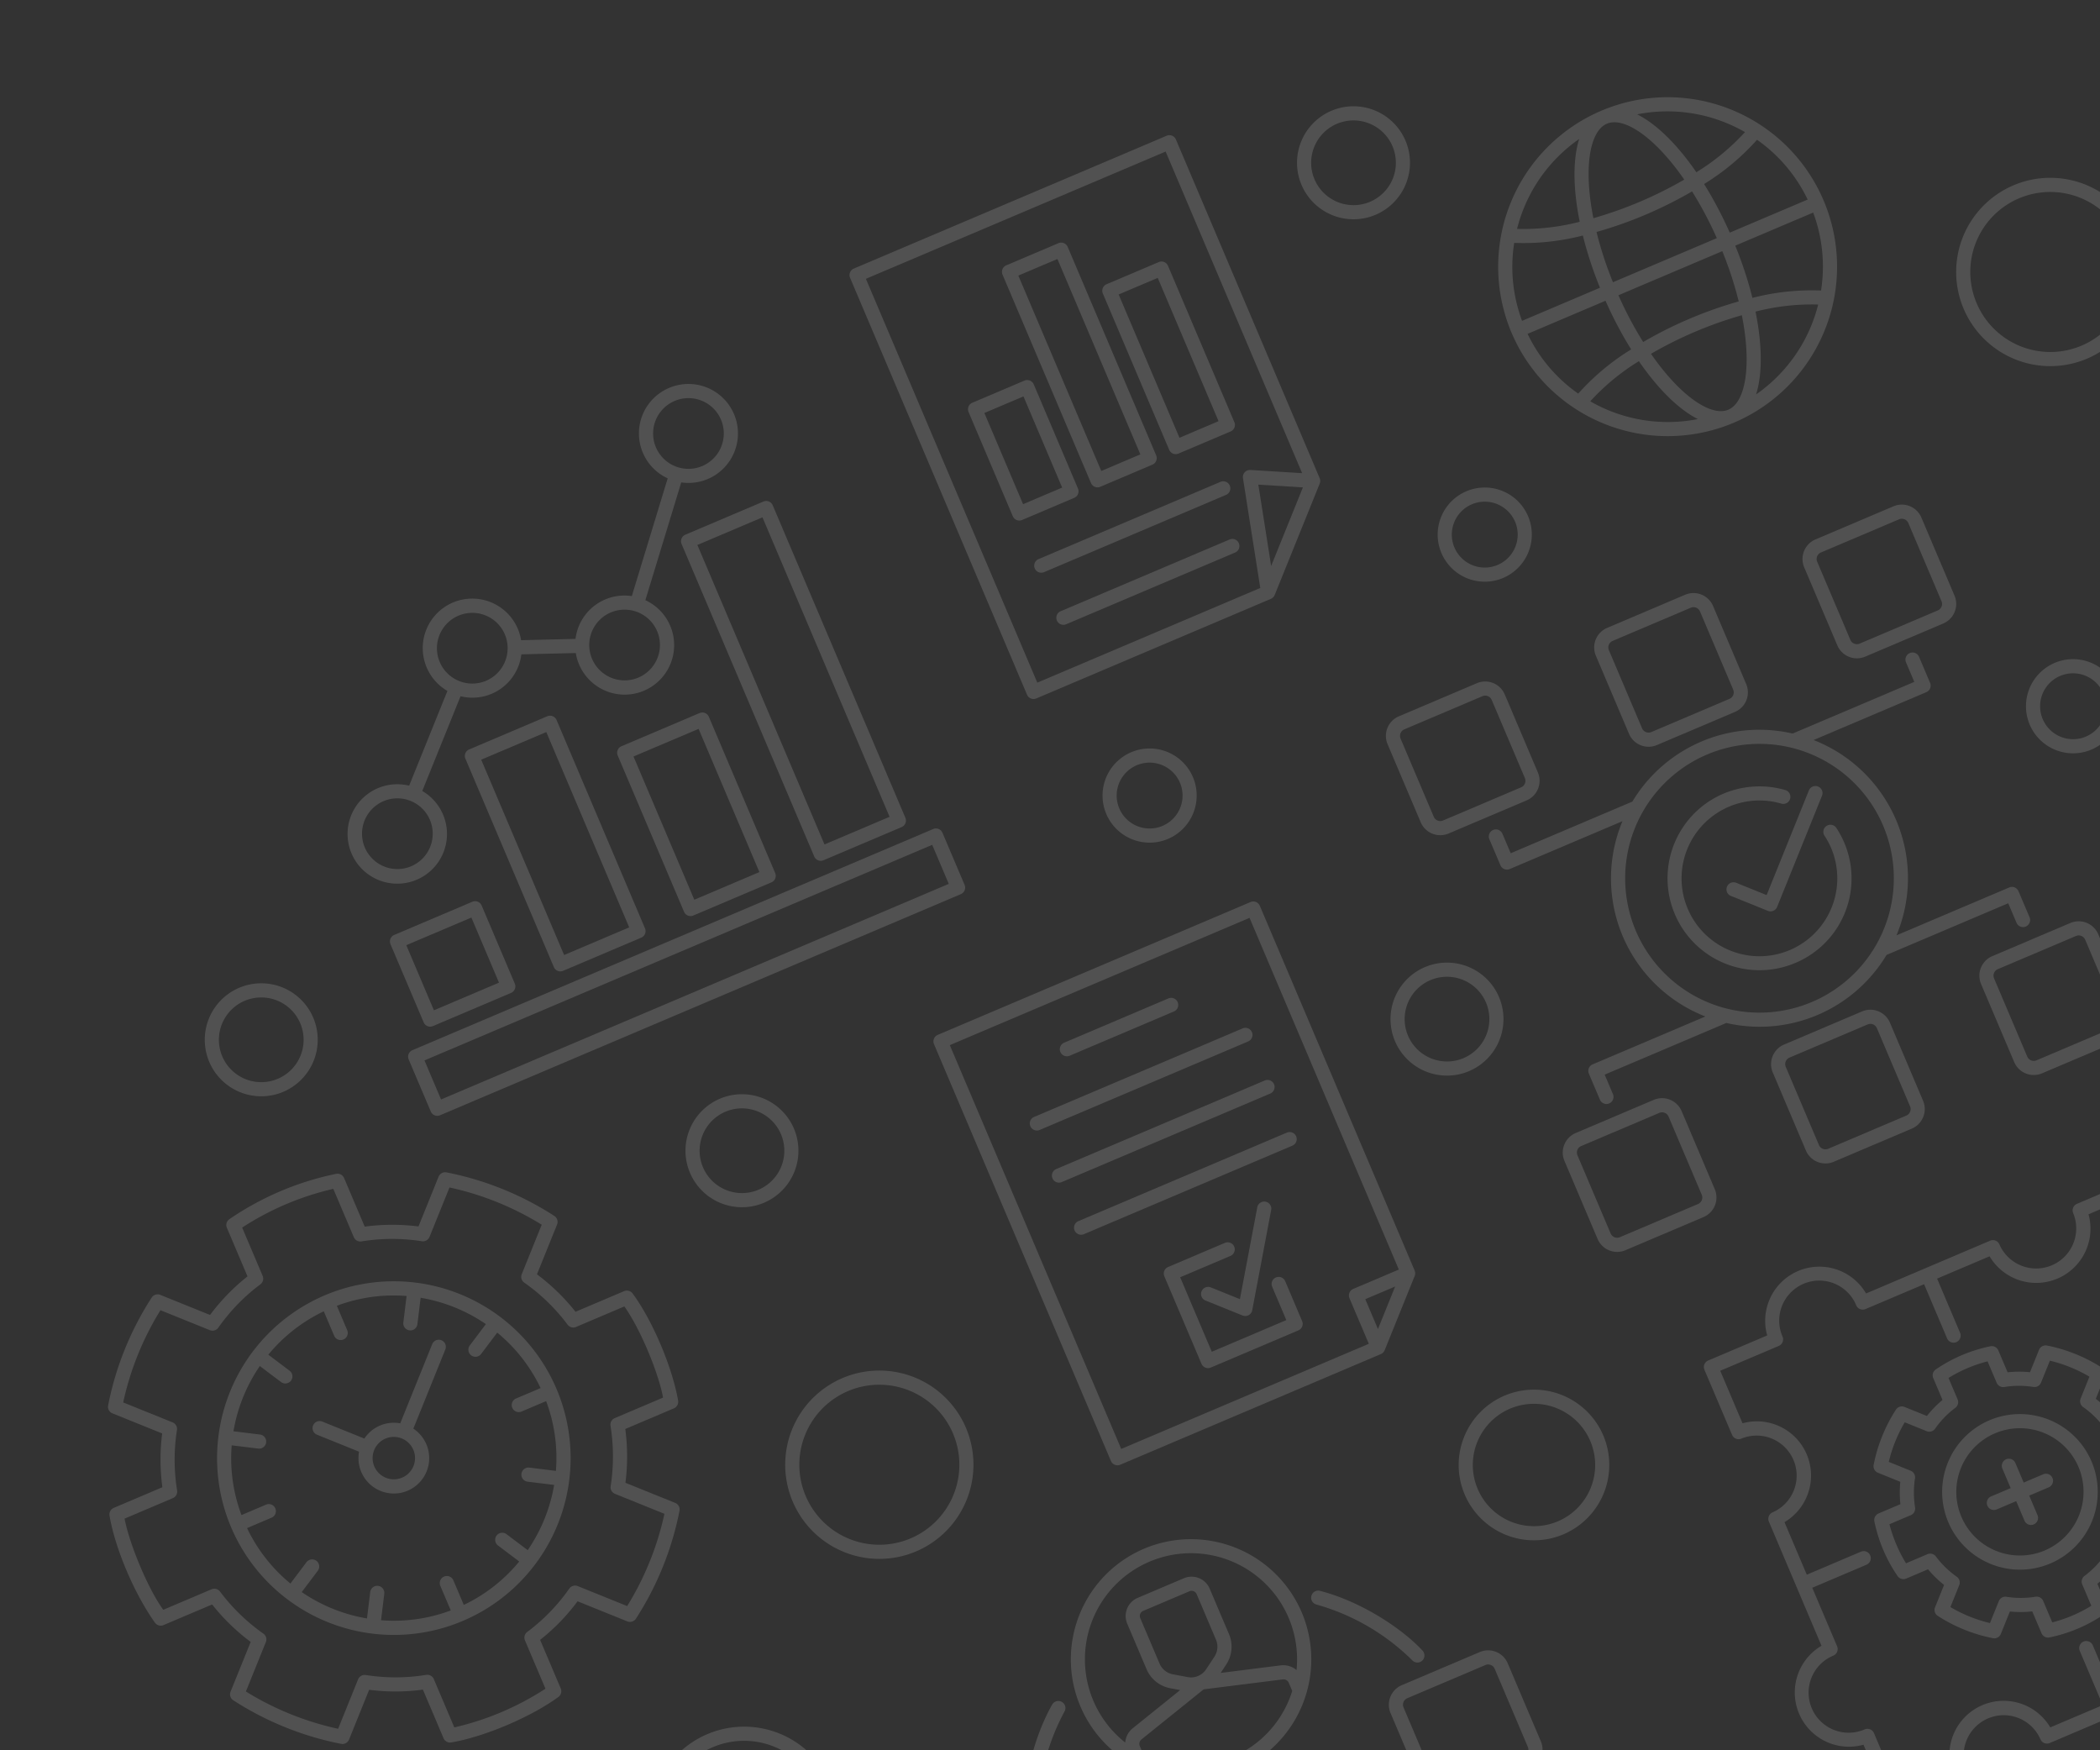 <svg xmlns="http://www.w3.org/2000/svg" xmlns:xlink="http://www.w3.org/1999/xlink" width="558" height="465" viewBox="0 0 558 465">
  <rect x="0" y="0" width="558" height="465" fill="#333333" stroke="none"/>
  <defs>
    <clipPath id="clip-path">
      <rect id="Rectángulo_164" data-name="Rectángulo 164" width="558" height="465" transform="translate(1362 3391)" fill="#fff" stroke="#707070" stroke-width="1"/>
    </clipPath>
  </defs>
  <g id="Enmascarar_grupo_1" data-name="Enmascarar grupo 1" transform="translate(-1362 -3391)" clip-path="url(#clip-path)">
    <g id="asesoria-bg" transform="matrix(0.921, -0.391, 0.391, 0.921, 1124.412, 3543.224)" opacity="0.15">
      <g id="Grupo_265" data-name="Grupo 265">
        <path id="Trazado_285" data-name="Trazado 285" d="M801,336.852a31.926,31.926,0,1,0-31.92-31.926A31.958,31.958,0,0,0,801,336.852Zm21.454-13.72a28.086,28.086,0,0,1-42.977-.076v-2.307a1.52,1.52,0,0,1,1.042-1.394l20.449-5.8,20.371,5.777a1.542,1.542,0,0,1,1.115,1.42v2.383ZM798.338,308.9,795,306.682a4.8,4.8,0,0,1-2.139-4V289.567a1.464,1.464,0,0,1,1.464-1.459h13.349a1.463,1.463,0,0,1,1.46,1.459v13.117a4.8,4.8,0,0,1-2.135,4l-3.337,2.223A4.785,4.785,0,0,1,798.338,308.9Zm-22.05,9.517a28.167,28.167,0,1,1,49.382.069,5.5,5.5,0,0,0-3.224-2.752l-15.618-4.43,2.255-1.5a8.547,8.547,0,0,0,3.807-7.123V289.567a5.222,5.222,0,0,0-5.215-5.215H794.326a5.222,5.222,0,0,0-5.219,5.215v13.117a8.55,8.55,0,0,0,3.811,7.123l2.236,1.489-15.743,4.468A5.413,5.413,0,0,0,776.288,318.422Z" fill="#fff"/>
        <path id="Trazado_286" data-name="Trazado 286" d="M755.92,427A31.926,31.926,0,1,0,724,395.074,31.958,31.958,0,0,0,755.92,427Zm21.453-13.719a28.085,28.085,0,0,1-42.976-.076V410.9a1.521,1.521,0,0,1,1.042-1.394l20.448-5.8,20.372,5.777a1.542,1.542,0,0,1,1.114,1.419Zm-24.115-14.227-3.338-2.223a4.8,4.8,0,0,1-2.138-4V379.716a1.463,1.463,0,0,1,1.463-1.459h13.35a1.463,1.463,0,0,1,1.459,1.459v13.117a4.8,4.8,0,0,1-2.134,4l-3.338,2.223A4.787,4.787,0,0,1,753.258,399.054Zm-22.051,9.516a28.168,28.168,0,1,1,49.383.069,5.5,5.5,0,0,0-3.224-2.752l-15.618-4.429,2.255-1.5a8.546,8.546,0,0,0,3.806-7.123V379.716a5.221,5.221,0,0,0-5.214-5.215h-13.35a5.222,5.222,0,0,0-5.218,5.215v13.117a8.551,8.551,0,0,0,3.81,7.123l2.236,1.49-15.743,4.467A5.415,5.415,0,0,0,731.207,408.57Z" fill="#fff"/>
        <path id="Trazado_287" data-name="Trazado 287" d="M846.08,363.148A31.926,31.926,0,1,0,878,395.074,31.96,31.96,0,0,0,846.08,363.148Zm21.453,50.133a28.085,28.085,0,0,1-42.976-.076V410.9A1.521,1.521,0,0,1,825.6,409.5l20.448-5.8,20.372,5.777a1.542,1.542,0,0,1,1.114,1.419Zm-24.116-14.227-3.337-2.223a4.8,4.8,0,0,1-2.138-4V379.716a1.463,1.463,0,0,1,1.463-1.459h13.35a1.463,1.463,0,0,1,1.459,1.459v13.117a4.8,4.8,0,0,1-2.134,4l-3.338,2.223A4.788,4.788,0,0,1,843.417,399.054Zm27.332,9.586a5.5,5.5,0,0,0-3.223-2.752l-15.618-4.429,2.255-1.5a8.548,8.548,0,0,0,3.806-7.123V379.717a5.221,5.221,0,0,0-5.214-5.215h-13.35a5.222,5.222,0,0,0-5.219,5.215v13.117A8.55,8.55,0,0,0,838,399.957l2.236,1.49-15.743,4.467a5.411,5.411,0,0,0-3.123,2.657,28.167,28.167,0,1,1,49.382.069Z" fill="#fff"/>
        <path id="Trazado_288" data-name="Trazado 288" d="M791.628,395.074a1.88,1.88,0,0,0,1.878,1.878h15.021a1.878,1.878,0,0,0,0-3.756H793.506A1.88,1.88,0,0,0,791.628,395.074Z" fill="#fff"/>
        <path id="Trazado_289" data-name="Trazado 289" d="M794.181,340.917l-17.2,22.989a1.878,1.878,0,0,0,3.007,2.252l17.2-22.989a1.878,1.878,0,0,0-3.007-2.252Z" fill="#fff"/>
        <path id="Trazado_290" data-name="Trazado 290" d="M824.669,366.536a1.873,1.873,0,0,0,.382-2.629l-17.2-22.989a1.878,1.878,0,0,0-3.007,2.252l17.2,22.989A1.879,1.879,0,0,0,824.669,366.536Z" fill="#fff"/>
      </g>
      <g id="Grupo_266" data-name="Grupo 266">
        <path id="Trazado_291" data-name="Trazado 291" d="M340.549,547.8a1.9,1.9,0,0,0-1.035,2.443c2.879,7.861,10.126,18.49,18.825,25.181a1.877,1.877,0,0,0,2.332-2.942,58.776,58.776,0,0,1-17.68-23.648A1.861,1.861,0,0,0,340.549,547.8Z" fill="#fff"/>
        <path id="Trazado_292" data-name="Trazado 292" d="M433.021,575.121a1.886,1.886,0,0,0,2.633.3c8.7-6.69,15.946-17.319,18.825-25.181a1.9,1.9,0,0,0-1.034-2.443A1.862,1.862,0,0,0,451,548.832a58.776,58.776,0,0,1-17.68,23.648A1.872,1.872,0,0,0,433.021,575.121Z" fill="#fff"/>
        <path id="Trazado_293" data-name="Trazado 293" d="M360.972,478.872a1.886,1.886,0,0,0-2.633-.3c-8.7,6.691-15.946,17.32-18.825,25.182a1.9,1.9,0,0,0,1.035,2.442,1.861,1.861,0,0,0,2.443-1.034,58.78,58.78,0,0,1,17.68-23.647A1.875,1.875,0,0,0,360.972,478.872Z" fill="#fff"/>
        <path id="Trazado_294" data-name="Trazado 294" d="M451,505.161a1.861,1.861,0,0,0,2.443,1.034,1.9,1.9,0,0,0,1.034-2.442c-2.879-7.861-10.126-18.49-18.825-25.182a1.877,1.877,0,0,0-2.332,2.943A58.78,58.78,0,0,1,451,505.161Z" fill="#fff"/>
        <path id="Trazado_295" data-name="Trazado 295" d="M325.634,543.9h22.537a5.643,5.643,0,0,0,5.634-5.634V515.731a5.641,5.641,0,0,0-5.634-5.634H325.634A5.64,5.64,0,0,0,320,515.731v22.537A5.642,5.642,0,0,0,325.634,543.9Zm-1.878-28.171a1.882,1.882,0,0,1,1.878-1.878h22.537a1.882,1.882,0,0,1,1.878,1.878v22.537a1.882,1.882,0,0,1-1.878,1.878H325.634a1.881,1.881,0,0,1-1.878-1.878Z" fill="#fff"/>
        <path id="Trazado_296" data-name="Trazado 296" d="M468.366,510.1H445.829a5.642,5.642,0,0,0-5.634,5.634v22.537a5.645,5.645,0,0,0,5.634,5.634h22.537A5.644,5.644,0,0,0,474,538.269V515.732A5.642,5.642,0,0,0,468.366,510.1Zm1.878,28.171a1.882,1.882,0,0,1-1.878,1.878H445.829a1.882,1.882,0,0,1-1.878-1.878V515.732a1.882,1.882,0,0,1,1.878-1.878h22.537a1.881,1.881,0,0,1,1.878,1.878Z" fill="#fff"/>
        <path id="Trazado_297" data-name="Trazado 297" d="M397,450a31.927,31.927,0,1,0,31.927,31.927A31.965,31.965,0,0,0,397,450Zm21.458,50.134a28.095,28.095,0,0,1-42.986-.075v-2.308a1.519,1.519,0,0,1,1.042-1.394l20.453-5.8,20.376,5.777a1.543,1.543,0,0,1,1.115,1.42v2.384Zm-24.121-14.228L391,483.683a4.8,4.8,0,0,1-2.139-4V466.568a1.465,1.465,0,0,1,1.464-1.46h13.352a1.464,1.464,0,0,1,1.46,1.46v13.117a4.794,4.794,0,0,1-2.135,4l-3.338,2.223A4.786,4.786,0,0,1,394.337,485.906Zm27.338,9.587a5.5,5.5,0,0,0-3.224-2.753l-15.622-4.43,2.255-1.5a8.548,8.548,0,0,0,3.807-7.123V466.568a5.223,5.223,0,0,0-5.216-5.216H390.323a5.224,5.224,0,0,0-5.22,5.216v13.117a8.551,8.551,0,0,0,3.811,7.123l2.237,1.49L375.4,492.765a5.409,5.409,0,0,0-3.124,2.658,28.173,28.173,0,1,1,49.394.07Z" fill="#fff"/>
        <path id="Trazado_298" data-name="Trazado 298" d="M428.927,572.073A31.927,31.927,0,1,0,397,604,31.961,31.961,0,0,0,428.927,572.073Zm-56.644,13.5a28.173,28.173,0,1,1,49.391.07,5.516,5.516,0,0,0-3.223-2.753l-15.623-4.427,2.257-1.509a8.545,8.545,0,0,0,3.807-7.115V556.71a5.223,5.223,0,0,0-5.216-5.216H390.324a5.224,5.224,0,0,0-5.22,5.216v13.125a8.539,8.539,0,0,0,3.811,7.115l2.239,1.494L375.4,582.907A5.449,5.449,0,0,0,372.283,585.569Zm27.384-9.512a4.823,4.823,0,0,1-5.33,0L391,573.827a4.791,4.791,0,0,1-2.139-3.99V556.712a1.463,1.463,0,0,1,1.464-1.46h13.352a1.462,1.462,0,0,1,1.46,1.46v13.125a4.8,4.8,0,0,1-2.135,3.99Zm18.791,14.221a28.091,28.091,0,0,1-42.986-.075V587.9a1.532,1.532,0,0,1,1.042-1.4l20.453-5.8,20.376,5.773a1.545,1.545,0,0,1,1.115,1.424v2.381Z" fill="#fff"/>
      </g>
      <g id="Grupo_267" data-name="Grupo 267">
        <path id="Trazado_299" data-name="Trazado 299" d="M217.826,342.167l-8.522-8.523a1.878,1.878,0,0,0-2.656,2.656l8.523,8.523a9.39,9.39,0,1,0,15.658,0l16.035-16.035a1.878,1.878,0,0,0-2.656-2.656l-16.035,16.035a9.353,9.353,0,0,0-10.347,0ZM228.634,350A5.634,5.634,0,1,1,223,344.363,5.645,5.645,0,0,1,228.634,350Z" fill="#fff"/>
        <path id="Trazado_300" data-name="Trazado 300" d="M176.049,350A46.951,46.951,0,1,0,223,303.045,47,47,0,0,0,176.049,350Zm48.829-36.058v-7.09a42.866,42.866,0,0,1,18.063,4.849l-3.538,6.131a1.879,1.879,0,0,0,3.256,1.878l3.534-6.123A43.52,43.52,0,0,1,259.411,326.8l-6.122,3.533a1.88,1.88,0,1,0,1.878,3.257l6.13-3.538a42.9,42.9,0,0,1,4.849,18.063h-7.09a1.878,1.878,0,1,0,0,3.756h7.091A42.871,42.871,0,0,1,261.3,369.94l-6.136-3.541a1.88,1.88,0,1,0-1.878,3.257l6.124,3.534a43.532,43.532,0,0,1-13.229,13.2l-3.526-6.109a1.879,1.879,0,0,0-3.256,1.878l3.533,6.124a42.85,42.85,0,0,1-18.059,4.855v-7.091a1.878,1.878,0,0,0-3.756,0v7.091a42.866,42.866,0,0,1-18.063-4.849l3.537-6.13a1.879,1.879,0,0,0-3.256-1.878l-3.533,6.122a43.571,43.571,0,0,1-13.22-13.219l6.122-3.533a1.88,1.88,0,1,0-1.878-3.257l-6.117,3.53a42.83,42.83,0,0,1-4.848-18.056h7.077a1.878,1.878,0,1,0,0-3.756h-7.09a42.866,42.866,0,0,1,4.849-18.063l6.13,3.538a1.88,1.88,0,1,0,1.878-3.257l-6.122-3.533A43.523,43.523,0,0,1,199.8,313.583l3.533,6.123a1.879,1.879,0,0,0,3.256-1.878l-3.538-6.131a42.87,42.87,0,0,1,18.063-4.849v7.09a1.88,1.88,0,0,0,3.759,0Z" fill="#fff"/>
        <path id="Trazado_301" data-name="Trazado 301" d="M238.423,274.541a78.016,78.016,0,0,0-30.854,0,1.872,1.872,0,0,0-1.478,1.834V290.4a55.2,55.2,0,0,0-13.164,5.539l-10.078-10.077a1.889,1.889,0,0,0-2.381-.228,81.7,81.7,0,0,0-21.839,21.838,1.874,1.874,0,0,0,.228,2.381l10.078,10.077A55.148,55.148,0,0,0,163.4,333.1H149.366a1.89,1.89,0,0,0-1.834,1.479c-2.065,8.733-2.021,21.665,0,30.855a1.878,1.878,0,0,0,1.834,1.475H163.4a54.874,54.874,0,0,0,5.54,13.162L158.857,390.14a1.878,1.878,0,0,0-.228,2.384,81.916,81.916,0,0,0,21.836,21.842,1.876,1.876,0,0,0,2.384-.228l10.078-10.081a54.016,54.016,0,0,0,13.164,5.54v14.028a1.891,1.891,0,0,0,1.475,1.834c8.765,2.055,22.042,2.055,30.86,0a1.891,1.891,0,0,0,1.475-1.834V409.6a54.025,54.025,0,0,0,13.163-5.54l10.078,10.081a1.89,1.89,0,0,0,2.385.228,81.912,81.912,0,0,0,21.835-21.842,1.879,1.879,0,0,0-.227-2.384l-10.078-10.074A54.874,54.874,0,0,0,282.6,366.9h14.029a1.892,1.892,0,0,0,1.834-1.475c2.064-8.787,2.041-22.263,0-30.855a1.892,1.892,0,0,0-1.834-1.479H282.6a55.106,55.106,0,0,0-5.54-13.162l10.078-10.077a1.875,1.875,0,0,0,.227-2.381,81.7,81.7,0,0,0-21.839-21.838,1.894,1.894,0,0,0-2.381.228l-10.078,10.077A55.176,55.176,0,0,0,239.9,290.4V276.375A1.871,1.871,0,0,0,238.423,274.541ZM252.357,299.9a1.891,1.891,0,0,0,2.322-.264l10.012-10.011a77.864,77.864,0,0,1,18.681,18.679L273.36,318.319a1.871,1.871,0,0,0-.264,2.322,50.746,50.746,0,0,1,6.233,14.787,1.88,1.88,0,0,0,1.824,1.423h13.94c1.582,7.136,1.464,19.793,0,26.3h-13.94a1.88,1.88,0,0,0-1.824,1.424,51.3,51.3,0,0,1-6.233,14.784,1.876,1.876,0,0,0,.264,2.326l10.012,10.007a78.077,78.077,0,0,1-18.681,18.687l-10.012-10.015a1.884,1.884,0,0,0-2.326-.264,50.552,50.552,0,0,1-14.788,6.236,1.877,1.877,0,0,0-1.42,1.82v13.94a75.371,75.371,0,0,1-26.3,0v-13.94a1.878,1.878,0,0,0-1.419-1.82,50.531,50.531,0,0,1-14.789-6.236,1.887,1.887,0,0,0-2.326.264L181.3,410.374a78.077,78.077,0,0,1-18.681-18.687l10.012-10.007a1.876,1.876,0,0,0,.264-2.326,51.3,51.3,0,0,1-6.233-14.784,1.88,1.88,0,0,0-1.823-1.424H150.9c-1.567-6.763-1.441-19.628,0-26.3h13.941a1.879,1.879,0,0,0,1.823-1.423,50.746,50.746,0,0,1,6.233-14.787,1.871,1.871,0,0,0-.264-2.322l-10.012-10.011A77.864,77.864,0,0,1,181.3,289.629l10.011,10.011a1.893,1.893,0,0,0,2.323.264,50.75,50.75,0,0,1,14.788-6.232,1.879,1.879,0,0,0,1.423-1.823v-13.94a75.371,75.371,0,0,1,26.3,0v13.94a1.879,1.879,0,0,0,1.423,1.823A50.724,50.724,0,0,1,252.357,299.9Z" fill="#fff"/>
      </g>
      <g id="Grupo_268" data-name="Grupo 268">
        <path id="Trazado_302" data-name="Trazado 302" d="M653.806,517.61H647.5a29.057,29.057,0,0,0-2.3-5.483l4.526-4.531a1.875,1.875,0,0,0,.228-2.38,41.913,41.913,0,0,0-11.166-11.174,1.9,1.9,0,0,0-2.384.228l-4.534,4.534a28.266,28.266,0,0,0-5.479-2.3v-6.31a1.881,1.881,0,0,0-1.475-1.835,39.951,39.951,0,0,0-15.831,0,1.882,1.882,0,0,0-1.475,1.835v6.31a28.164,28.164,0,0,0-5.48,2.3l-4.533-4.534a1.878,1.878,0,0,0-2.385-.228,41.923,41.923,0,0,0-11.165,11.174,1.873,1.873,0,0,0,.228,2.38l4.526,4.531a29.223,29.223,0,0,0-2.3,5.483h-6.309a1.9,1.9,0,0,0-1.834,1.482,39.916,39.916,0,0,0,0,15.817,1.9,1.9,0,0,0,1.834,1.481h6.309a29.1,29.1,0,0,0,2.3,5.484l-4.526,4.53a1.876,1.876,0,0,0-.228,2.381,41.939,41.939,0,0,0,11.165,11.174,1.874,1.874,0,0,0,2.385-.228l4.533-4.534a28.341,28.341,0,0,0,5.48,2.3v6.31a1.894,1.894,0,0,0,1.475,1.834,40.048,40.048,0,0,0,15.831,0,1.893,1.893,0,0,0,1.475-1.834V557.5a28.215,28.215,0,0,0,5.479-2.3l4.534,4.534a1.879,1.879,0,0,0,2.384.228,41.928,41.928,0,0,0,11.166-11.174,1.875,1.875,0,0,0-.228-2.381l-4.526-4.53a29.132,29.132,0,0,0,2.3-5.484h6.31a1.875,1.875,0,0,0,1.834-1.481,39.318,39.318,0,0,0,0-15.817A1.875,1.875,0,0,0,653.806,517.61Zm-1.556,15.026h-6.184a1.868,1.868,0,0,0-1.819,1.423,24.864,24.864,0,0,1-3,7.124,1.88,1.88,0,0,0,.265,2.322l4.431,4.438a37.911,37.911,0,0,1-8.011,8.016l-4.438-4.442a1.886,1.886,0,0,0-2.325-.265,24.28,24.28,0,0,1-7.116,3,1.879,1.879,0,0,0-1.423,1.823v6.181a37.215,37.215,0,0,1-11.269,0v-6.181a1.879,1.879,0,0,0-1.423-1.823,24.26,24.26,0,0,1-7.116-3,1.885,1.885,0,0,0-2.325.265l-4.438,4.442a37.888,37.888,0,0,1-8.011-8.016l4.431-4.438a1.88,1.88,0,0,0,.264-2.322,24.861,24.861,0,0,1-3-7.124,1.869,1.869,0,0,0-1.819-1.423h-6.185a38.383,38.383,0,0,1,0-11.269h6.185a1.869,1.869,0,0,0,1.819-1.424,24.873,24.873,0,0,1,3-7.124,1.877,1.877,0,0,0-.264-2.321l-4.431-4.438a37.887,37.887,0,0,1,8.011-8.016l4.438,4.442a1.869,1.869,0,0,0,2.325.264,24.268,24.268,0,0,1,7.116-3,1.88,1.88,0,0,0,1.423-1.823v-6.182a37.217,37.217,0,0,1,11.269,0v6.182a1.88,1.88,0,0,0,1.423,1.823,24.268,24.268,0,0,1,7.116,3,1.869,1.869,0,0,0,2.325-.264l4.438-4.442a37.912,37.912,0,0,1,8.011,8.016l-4.431,4.438a1.88,1.88,0,0,0-.265,2.321,24.874,24.874,0,0,1,3,7.124,1.868,1.868,0,0,0,1.819,1.424h6.184A38.328,38.328,0,0,1,652.25,532.636Z" fill="#fff"/>
        <path id="Trazado_303" data-name="Trazado 303" d="M617,506.342A20.658,20.658,0,1,0,637.658,527,20.679,20.679,0,0,0,617,506.342Zm0,37.56A16.9,16.9,0,1,1,633.9,527,16.926,16.926,0,0,1,617,543.9Z" fill="#fff"/>
        <path id="Trazado_304" data-name="Trazado 304" d="M681.478,481.428V464.4a1.882,1.882,0,0,0-1.879-1.878h-18.78a1.882,1.882,0,0,0-1.878,1.878,10.642,10.642,0,0,1-21.283,0,1.882,1.882,0,0,0-1.878-1.878l-35.808.022a14.379,14.379,0,0,0-28.523,0H554.422a1.882,1.882,0,0,0-1.878,1.878V483.2a1.882,1.882,0,0,0,1.878,1.878,10.631,10.631,0,0,1,0,21.261,1.882,1.882,0,0,0-1.878,1.878l-.022,35.808a14.395,14.395,0,0,0,0,28.545V589.6a1.882,1.882,0,0,0,1.878,1.879h18.781a1.882,1.882,0,0,0,1.878-1.879,10.642,10.642,0,0,1,21.283,0,1.882,1.882,0,0,0,1.878,1.879l35.808-.022a14.379,14.379,0,0,0,28.523,0h17.027a1.882,1.882,0,0,0,1.878-1.878V570.8a1.882,1.882,0,0,0-1.878-1.878,10.631,10.631,0,0,1,0-21.261,1.882,1.882,0,0,0,1.878-1.878l.022-35.808a14.394,14.394,0,0,0,0-28.544ZM679.6,506.342a1.882,1.882,0,0,0-1.878,1.878v16.9H662.074a1.878,1.878,0,0,0,0,3.756H677.7v15.149a14.39,14.39,0,0,0,0,28.523V587.7H660.8a1.881,1.881,0,0,0-1.878,1.878,10.631,10.631,0,1,1-21.261,0,1.882,1.882,0,0,0-1.878-1.878h-16.9V572.073a1.878,1.878,0,0,0-3.756,0V587.72H599.974a14.4,14.4,0,0,0-28.545,0H556.281v-16.9a1.882,1.882,0,0,0-1.879-1.878,10.642,10.642,0,1,1,0-21.283,1.882,1.882,0,0,0,1.879-1.878v-16.9h15.647a1.878,1.878,0,0,0,0-3.756H556.3V509.972a14.39,14.39,0,0,0,0-28.523V466.3h16.9a1.882,1.882,0,0,0,1.878-1.878,10.631,10.631,0,1,1,21.261,0,1.882,1.882,0,0,0,1.878,1.878h16.9v15.626a1.878,1.878,0,0,0,3.756,0V466.279h15.149a14.4,14.4,0,0,0,28.545,0h15.148v16.9a1.882,1.882,0,0,0,1.878,1.878,10.642,10.642,0,1,1,0,21.283Z" fill="#fff"/>
        <path id="Trazado_305" data-name="Trazado 305" d="M624.512,525.122h-5.634v-5.634a1.878,1.878,0,1,0-3.756,0v5.634h-5.634a1.878,1.878,0,1,0,0,3.756h5.634v5.634a1.878,1.878,0,1,0,3.756,0v-5.634h5.634a1.878,1.878,0,1,0,0-3.756Z" fill="#fff"/>
      </g>
      <g id="Grupo_269" data-name="Grupo 269">
        <path id="Trazado_306" data-name="Trazado 306" d="M793.75,546.185a1.884,1.884,0,0,0-.534-2.6,39.494,39.494,0,1,0,11.2,11.2,1.879,1.879,0,1,0-3.138,2.069,35.737,35.737,0,1,1-10.132-10.131A1.888,1.888,0,0,0,793.75,546.185Z" fill="#fff"/>
        <path id="Trazado_307" data-name="Trazado 307" d="M780.337,557.891a1.879,1.879,0,1,0,1.6-3.4,24.406,24.406,0,1,0,11.568,11.568,1.879,1.879,0,0,0-3.4,1.6,20.647,20.647,0,1,1-9.773-9.774Z" fill="#fff"/>
        <path id="Trazado_308" data-name="Trazado 308" d="M732.928,538.036a54.472,54.472,0,1,0,82.094,5.984,1.857,1.857,0,0,0-2.63-.374,1.88,1.88,0,0,0-.374,2.631,50.716,50.716,0,1,1-10.3-10.3,1.88,1.88,0,0,0,2.631-.374,1.856,1.856,0,0,0-.374-2.63A54.577,54.577,0,0,0,732.928,538.036Z" fill="#fff"/>
        <path id="Trazado_309" data-name="Trazado 309" d="M767.46,569.912a1.877,1.877,0,0,0-2.656,0,9.391,9.391,0,0,0,13.281,13.281,1.878,1.878,0,0,0-2.656-2.656,5.635,5.635,0,0,1-7.969-7.969A1.877,1.877,0,0,0,767.46,569.912Z" fill="#fff"/>
        <path id="Trazado_310" data-name="Trazado 310" d="M848.59,477.143a1.882,1.882,0,0,0-2.047.407L825.293,498.8a1.873,1.873,0,0,0-.551,1.328V520.6l-54.626,54.627a1.878,1.878,0,0,0,2.656,2.656l54.622-54.623h20.477a1.875,1.875,0,0,0,1.328-.55l21.251-21.251a1.878,1.878,0,0,0-1.328-3.206H849.749V478.878A1.9,1.9,0,0,0,848.59,477.143Zm16,24.864-17.494,17.5H831.152l10.517-10.518a1.878,1.878,0,0,0-2.656-2.656L828.5,516.842V500.907l17.494-17.494v16.716a1.878,1.878,0,0,0,1.878,1.878Z" fill="#fff"/>
      </g>
      <g id="Grupo_270" data-name="Grupo 270">
        <path id="Trazado_311" data-name="Trazado 311" d="M476.409,426.45l15.04-15.03a1.878,1.878,0,0,0,.551-1.329V304.879A1.881,1.881,0,0,0,490.12,303H399.88a1.881,1.881,0,0,0-1.88,1.879V425.121A1.881,1.881,0,0,0,399.88,427h75.2A1.878,1.878,0,0,0,476.409,426.45Zm.551-5.864V411.97h8.622Zm-3.76-10.495v13.151H401.76V306.758h86.48V408.212H475.08A1.881,1.881,0,0,0,473.2,410.091Z" fill="#fff"/>
        <path id="Trazado_312" data-name="Trazado 312" d="M460.091,378.313l-13.77,20.637-5.9-5.893a1.879,1.879,0,1,0-2.659,2.657l7.52,7.515a1.881,1.881,0,0,0,2.894-.286l15.04-22.546a1.879,1.879,0,0,0-3.128-2.084Z" fill="#fff"/>
        <path id="Trazado_313" data-name="Trazado 313" d="M457.374,397.391a1.881,1.881,0,0,0-1.88,1.879v9.618h-21.51V387.4h14.511a1.878,1.878,0,1,0,0-3.757H432.1a1.88,1.88,0,0,0-1.88,1.878v25.25a1.88,1.88,0,0,0,1.88,1.879h25.27a1.88,1.88,0,0,0,1.88-1.879v-11.5A1.88,1.88,0,0,0,457.374,397.391Z" fill="#fff"/>
        <path id="Trazado_314" data-name="Trazado 314" d="M429.96,321.788h30.08a1.879,1.879,0,1,0,0-3.758H429.96a1.879,1.879,0,1,0,0,3.758Z" fill="#fff"/>
        <path id="Trazado_315" data-name="Trazado 315" d="M414.92,336.818h60.16a1.879,1.879,0,1,0,0-3.758H414.92a1.879,1.879,0,1,0,0,3.758Z" fill="#fff"/>
        <path id="Trazado_316" data-name="Trazado 316" d="M414.92,351.849h60.16a1.879,1.879,0,1,0,0-3.758H414.92a1.879,1.879,0,1,0,0,3.758Z" fill="#fff"/>
        <path id="Trazado_317" data-name="Trazado 317" d="M476.96,365a1.881,1.881,0,0,0-1.88-1.879H414.92a1.879,1.879,0,1,0,0,3.758h60.16A1.881,1.881,0,0,0,476.96,365Z" fill="#fff"/>
      </g>
      <g id="Grupo_271" data-name="Grupo 271">
        <path id="Trazado_318" data-name="Trazado 318" d="M401.341,117a13.123,13.123,0,0,0-9.729,21.955L370.62,164.014a13.083,13.083,0,0,0-18.2,4.615L338.98,163.3a13.143,13.143,0,1,0-23.274,4.753l-19.189,19.189a13.2,13.2,0,1,0,2.656,2.656l19.189-19.189a13.089,13.089,0,0,0,19.214-3.924l13.444,5.329a13.143,13.143,0,1,0,22.489-5.7L394.5,141.351A13.138,13.138,0,1,0,401.341,117ZM288.659,207.146a9.391,9.391,0,1,1,9.39-9.391A9.4,9.4,0,0,1,288.659,207.146Zm37.561-37.561a9.391,9.391,0,1,1,9.39-9.39A9.4,9.4,0,0,1,326.22,169.585Zm37.56,15.025a9.391,9.391,0,1,1,9.391-9.39A9.4,9.4,0,0,1,363.78,184.61Zm37.561-45.073a9.39,9.39,0,1,1,9.39-9.39A9.4,9.4,0,0,1,401.341,139.537Z" fill="#fff"/>
        <path id="Trazado_319" data-name="Trazado 319" d="M277.39,222.171a1.877,1.877,0,0,0-1.878,1.878v22.537a1.877,1.877,0,0,0,1.878,1.878h22.537a1.877,1.877,0,0,0,1.878-1.878V224.049a1.877,1.877,0,0,0-1.878-1.878Zm20.659,22.537H279.268V225.927h18.781Z" fill="#fff"/>
        <path id="Trazado_320" data-name="Trazado 320" d="M352.512,199.634a1.877,1.877,0,0,0-1.878,1.878v45.073a1.877,1.877,0,0,0,1.878,1.878h22.537a1.877,1.877,0,0,0,1.878-1.878V201.512a1.877,1.877,0,0,0-1.878-1.878Zm20.659,45.074H354.39V203.39h18.781v41.318Z" fill="#fff"/>
        <path id="Trazado_321" data-name="Trazado 321" d="M390.073,154.561a1.877,1.877,0,0,0-1.878,1.878v90.146a1.877,1.877,0,0,0,1.878,1.878H412.61a1.877,1.877,0,0,0,1.878-1.878V156.439a1.877,1.877,0,0,0-1.878-1.878H390.073Zm20.658,90.147h-18.78V158.317h18.78Z" fill="#fff"/>
        <path id="Trazado_322" data-name="Trazado 322" d="M314.951,184.61a1.877,1.877,0,0,0-1.878,1.878v60.1a1.877,1.877,0,0,0,1.878,1.878h22.537a1.877,1.877,0,0,0,1.878-1.878v-60.1a1.877,1.877,0,0,0-1.878-1.878Zm20.659,60.1H316.829V188.366H335.61Z" fill="#fff"/>
        <path id="Trazado_323" data-name="Trazado 323" d="M420.122,252.22H269.878A1.877,1.877,0,0,0,268,254.1v15.024A1.877,1.877,0,0,0,269.878,271H420.122A1.877,1.877,0,0,0,422,269.122V254.1A1.877,1.877,0,0,0,420.122,252.22Zm-1.878,15.024H271.756V255.975H418.244v11.269Z" fill="#fff"/>
      </g>
      <g id="Grupo_272" data-name="Grupo 272">
        <path id="Trazado_324" data-name="Trazado 324" d="M658,236a45,45,0,1,0-45-45A45.05,45.05,0,0,0,658,236Zm-41.2-43.125h22.485a104.134,104.134,0,0,0,1.223,14.549,63.131,63.131,0,0,0-17.535,5.324A40.969,40.969,0,0,1,616.8,192.875Zm6.169-23.617a63.2,63.2,0,0,0,17.544,5.319,103.615,103.615,0,0,0-1.229,14.548H616.8A40.954,40.954,0,0,1,622.967,169.258ZM649.645,150.6c-3.693,4.318-6.664,11.442-8.469,20.3a60.09,60.09,0,0,1-16.062-4.766A41.317,41.317,0,0,1,649.645,150.6Zm-6.625,38.523a99.347,99.347,0,0,1,1.2-13.995,109.583,109.583,0,0,0,27.57,0,99.356,99.356,0,0,1,1.2,14Zm29.961,3.75a99.5,99.5,0,0,1-1.2,13.995,109.583,109.583,0,0,0-27.57,0,99.216,99.216,0,0,1-1.2-14Zm-1.871-21.433a106.826,106.826,0,0,1-26.22,0c2.768-13.357,8.137-21.693,13.11-21.693S668.343,158.085,671.11,171.442Zm19.776-5.309a60.092,60.092,0,0,1-16.062,4.765c-1.8-8.857-4.775-15.978-8.469-20.3A41.319,41.319,0,0,1,690.886,166.133Zm8.316,22.992H676.718a103.77,103.77,0,0,0-1.228-14.548,63.135,63.135,0,0,0,17.541-5.322A40.967,40.967,0,0,1,699.2,189.125Zm-6.169,23.617a63.183,63.183,0,0,0-17.541-5.319,103.78,103.78,0,0,0,1.225-14.548H699.2A40.953,40.953,0,0,1,693.033,212.742ZM666.368,231.4c3.689-4.32,6.654-11.447,8.457-20.3a60.049,60.049,0,0,1,16.06,4.768A41.322,41.322,0,0,1,666.368,231.4ZM644.89,210.558a106.694,106.694,0,0,1,26.22,0c-2.768,13.356-8.137,21.691-13.11,21.691S647.657,223.915,644.89,210.558Zm-19.775,5.309a60.048,60.048,0,0,1,16.058-4.765c1.8,8.828,4.748,15.96,8.424,20.285A41.314,41.314,0,0,1,625.115,215.867Z" fill="#fff"/>
      </g>
      <g id="Grupo_273" data-name="Grupo 273">
        <path id="Trazado_325" data-name="Trazado 325" d="M257.623,616.274a1.873,1.873,0,0,0,3.008-.492l7.512-15.024a1.875,1.875,0,0,0-.844-2.517,1.9,1.9,0,0,0-2.517.844l-6.346,12.691-5.67-5.671a1.878,1.878,0,0,0-2.656,2.656Z" fill="#fff"/>
        <path id="Trazado_326" data-name="Trazado 326" d="M349.1,628.1H289A16.925,16.925,0,0,0,272.1,645v45.072a16.925,16.925,0,0,0,16.9,16.9h44.295l14.474,14.475a1.876,1.876,0,0,0,3.206-1.328V706.871A16.929,16.929,0,0,0,366,690.071V645A16.924,16.924,0,0,0,349.1,628.1Zm13.146,61.974A13.162,13.162,0,0,1,349.1,703.217a1.881,1.881,0,0,0-1.878,1.878v10.491L335.4,703.767a1.877,1.877,0,0,0-1.328-.55H289a13.162,13.162,0,0,1-13.146-13.146V645A13.162,13.162,0,0,1,289,631.853h60.1A13.162,13.162,0,0,1,362.244,645Z" fill="#fff"/>
        <path id="Trazado_327" data-name="Trazado 327" d="M317.721,676.375a1.873,1.873,0,0,0,3.008-.492l7.512-15.024a1.874,1.874,0,0,0-.844-2.516,1.9,1.9,0,0,0-2.516.843l-6.346,12.691-5.671-5.671a1.878,1.878,0,0,0-2.656,2.656Z" fill="#fff"/>
        <path id="Trazado_328" data-name="Trazado 328" d="M334.073,650.633H304.024a1.881,1.881,0,0,0-1.878,1.878V682.56a1.881,1.881,0,0,0,1.878,1.878h30.049a1.882,1.882,0,0,0,1.878-1.878V652.511A1.882,1.882,0,0,0,334.073,650.633ZM332.2,680.682H305.9V654.389H332.2Z" fill="#fff"/>
        <path id="Trazado_329" data-name="Trazado 329" d="M243.927,590.536a1.882,1.882,0,0,0-1.878,1.878v30.049a1.882,1.882,0,0,0,1.878,1.878h30.049a1.882,1.882,0,0,0,1.878-1.878V592.414a1.882,1.882,0,0,0-1.878-1.878ZM272.1,620.585H245.8V594.292H272.1Z" fill="#fff"/>
        <path id="Trazado_330" data-name="Trazado 330" d="M266.463,643.121H243.926a1.877,1.877,0,0,0-1.328.55l-11.819,11.818V645a1.881,1.881,0,0,0-1.878-1.878,13.162,13.162,0,0,1-13.146-13.146V584.9A13.162,13.162,0,0,1,228.9,571.757H289A13.162,13.162,0,0,1,302.146,584.9v37.561a1.878,1.878,0,1,0,3.756,0V584.9A16.925,16.925,0,0,0,289,568H228.9A16.925,16.925,0,0,0,212,584.9v45.072a16.932,16.932,0,0,0,15.024,16.8v13.249a1.876,1.876,0,0,0,3.206,1.328L244.7,646.877h21.759a1.878,1.878,0,0,0,0-3.756Z" fill="#fff"/>
      </g>
      <g id="Grupo_274" data-name="Grupo 274">
        <path id="Trazado_331" data-name="Trazado 331" d="M610.815,348.673a1.878,1.878,0,0,0-2.655,2.656l7.512,7.512a1.884,1.884,0,0,0,2.656,0L640.864,336.3a1.878,1.878,0,0,0-2.655-2.656L617,354.858Z" fill="#fff"/>
        <path id="Trazado_332" data-name="Trazado 332" d="M617,374.415a24.31,24.31,0,0,0,24.011-28.725,1.878,1.878,0,1,0-3.7.66,21.032,21.032,0,0,1,.345,3.65,20.68,20.68,0,1,1-7.563-15.967,1.878,1.878,0,1,0,2.363-2.92A24.718,24.718,0,0,0,617,325.585a24.415,24.415,0,0,0,0,48.83Z" fill="#fff"/>
        <path id="Trazado_333" data-name="Trazado 333" d="M688.366,273H665.829a5.642,5.642,0,0,0-5.634,5.634v22.537a5.643,5.643,0,0,0,5.634,5.634h22.537A5.642,5.642,0,0,0,694,301.171V278.634A5.642,5.642,0,0,0,688.366,273Zm1.878,28.171a1.882,1.882,0,0,1-1.878,1.878H665.829a1.882,1.882,0,0,1-1.878-1.878V278.634a1.881,1.881,0,0,1,1.878-1.878h22.537a1.882,1.882,0,0,1,1.878,1.878Z" fill="#fff"/>
        <path id="Trazado_334" data-name="Trazado 334" d="M605.731,306.8h22.537a5.642,5.642,0,0,0,5.634-5.634V278.634A5.642,5.642,0,0,0,628.268,273H605.731a5.642,5.642,0,0,0-5.634,5.634v22.537A5.644,5.644,0,0,0,605.731,306.8Zm-1.877-28.171a1.881,1.881,0,0,1,1.878-1.878h22.537a1.882,1.882,0,0,1,1.878,1.878v22.537a1.882,1.882,0,0,1-1.878,1.878H605.732a1.882,1.882,0,0,1-1.878-1.878Z" fill="#fff"/>
        <path id="Trazado_335" data-name="Trazado 335" d="M545.634,306.8h22.537a5.642,5.642,0,0,0,5.634-5.634V278.634A5.642,5.642,0,0,0,568.171,273H545.634A5.642,5.642,0,0,0,540,278.634v22.537A5.643,5.643,0,0,0,545.634,306.8Zm-1.878-28.171a1.881,1.881,0,0,1,1.878-1.878h22.537a1.882,1.882,0,0,1,1.878,1.878v22.537a1.882,1.882,0,0,1-1.878,1.878H545.634a1.882,1.882,0,0,1-1.878-1.878Z" fill="#fff"/>
        <path id="Trazado_336" data-name="Trazado 336" d="M558.78,312.439a1.878,1.878,0,0,0-3.756,0v7.512a1.88,1.88,0,0,0,1.878,1.878h32.534a39.35,39.35,0,0,0,0,56.342H556.9a1.88,1.88,0,0,0-1.878,1.878v7.512a1.878,1.878,0,0,0,3.756,0v-5.634h35.106a39.313,39.313,0,0,0,46.226,0h35.106v5.634a1.878,1.878,0,0,0,3.756,0v-7.512a1.88,1.88,0,0,0-1.878-1.878H644.562a39.35,39.35,0,0,0,0-56.342H677.1a1.88,1.88,0,0,0,1.878-1.878v-7.512a1.878,1.878,0,0,0-3.756,0v5.634H640.112a39.313,39.313,0,0,0-46.226,0H558.78ZM617,314.317A35.683,35.683,0,1,1,581.317,350,35.724,35.724,0,0,1,617,314.317Z" fill="#fff"/>
        <path id="Trazado_337" data-name="Trazado 337" d="M545.634,427h22.537a5.642,5.642,0,0,0,5.634-5.634V398.829a5.642,5.642,0,0,0-5.634-5.634H545.634A5.642,5.642,0,0,0,540,398.829v22.537A5.642,5.642,0,0,0,545.634,427Zm-1.878-28.171a1.882,1.882,0,0,1,1.878-1.878h22.537a1.882,1.882,0,0,1,1.878,1.878v22.537a1.881,1.881,0,0,1-1.878,1.878H545.634a1.882,1.882,0,0,1-1.878-1.878Z" fill="#fff"/>
        <path id="Trazado_338" data-name="Trazado 338" d="M605.731,393.2a5.642,5.642,0,0,0-5.634,5.634v22.537A5.642,5.642,0,0,0,605.731,427h22.537a5.642,5.642,0,0,0,5.634-5.634V398.829a5.642,5.642,0,0,0-5.634-5.634Zm24.415,5.634v22.537a1.881,1.881,0,0,1-1.878,1.878H605.731a1.882,1.882,0,0,1-1.878-1.878V398.829a1.882,1.882,0,0,1,1.878-1.878h22.537A1.881,1.881,0,0,1,630.146,398.829Z" fill="#fff"/>
        <path id="Trazado_339" data-name="Trazado 339" d="M688.366,393.2H665.829a5.642,5.642,0,0,0-5.634,5.634v22.537A5.642,5.642,0,0,0,665.829,427h22.537A5.642,5.642,0,0,0,694,421.366V398.829A5.642,5.642,0,0,0,688.366,393.2Zm1.878,28.171a1.881,1.881,0,0,1-1.878,1.878H665.829a1.882,1.882,0,0,1-1.878-1.878V398.829a1.882,1.882,0,0,1,1.878-1.878h22.537a1.882,1.882,0,0,1,1.878,1.878Z" fill="#fff"/>
      </g>
      <g id="Grupo_275" data-name="Grupo 275">
        <path id="Trazado_340" data-name="Trazado 340" d="M524.209,650.356,503,671.565l-6.185-6.185a1.878,1.878,0,0,0-2.656,2.655l7.512,7.513a1.884,1.884,0,0,0,2.656,0l22.536-22.537a1.877,1.877,0,0,0-2.654-2.655Z" fill="#fff"/>
        <path id="Trazado_341" data-name="Trazado 341" d="M524.84,660.879a1.875,1.875,0,0,0-1.526,2.171,21.547,21.547,0,0,1,.345,3.657,20.682,20.682,0,1,1-7.566-15.967,1.878,1.878,0,1,0,2.362-2.92,24.4,24.4,0,1,0,8.962,18.887,25.028,25.028,0,0,0-.4-4.3A1.862,1.862,0,0,0,524.84,660.879Z" fill="#fff"/>
        <path id="Trazado_342" data-name="Trazado 342" d="M503,627.269a39.439,39.439,0,1,0,39.439,39.438A39.481,39.481,0,0,0,503,627.269Zm0,75.122a35.684,35.684,0,1,1,35.683-35.684A35.724,35.724,0,0,1,503,702.391Z" fill="#fff"/>
        <path id="Trazado_343" data-name="Trazado 343" d="M570.609,616H435.39a9.4,9.4,0,0,0-9.39,9.391v105.17a9.4,9.4,0,0,0,9.39,9.391h43.2v13.139a5.648,5.648,0,0,1-5.642,5.642h-7.505a1.877,1.877,0,0,0-1.878,1.878v7.513A1.877,1.877,0,0,0,465.438,770H540.56a1.878,1.878,0,0,0,1.879-1.878v-7.513a1.878,1.878,0,0,0-1.879-1.878h-7.505a5.648,5.648,0,0,1-5.641-5.642V739.952h43.194A9.4,9.4,0,0,0,580,730.561V625.391A9.4,9.4,0,0,0,570.609,616ZM533.056,762.488h5.627v3.756H467.317v-3.756h5.627a9.407,9.407,0,0,0,9.4-9.4V739.951h41.317V753.09A9.407,9.407,0,0,0,533.056,762.488Zm43.188-31.927a5.641,5.641,0,0,1-5.635,5.635H435.39a5.64,5.64,0,0,1-5.634-5.635V717.415H576.244Zm0-16.9H429.756V625.39a5.641,5.641,0,0,1,5.634-5.635H570.609a5.641,5.641,0,0,1,5.635,5.635Z" fill="#fff"/>
      </g>
      <g id="Grupo_276" data-name="Grupo 276">
        <path id="Trazado_344" data-name="Trazado 344" d="M549.12,107H458.88a1.881,1.881,0,0,0-1.88,1.879V229.121A1.883,1.883,0,0,0,458.88,231h67.68a1.88,1.88,0,0,0,1.33-.55L550.45,207.9a1.874,1.874,0,0,0,.551-1.329v-97.7A1.882,1.882,0,0,0,549.12,107ZM530.03,223l5.306-21.212,10.613,5.3Zm17.21-19.465-12.319-6.155a1.885,1.885,0,0,0-2.665,1.226l-7.165,28.64H460.76V110.757h86.48Z" fill="#fff"/>
        <path id="Trazado_345" data-name="Trazado 345" d="M473.92,185.91h15.04a1.883,1.883,0,0,0,1.88-1.878V153.969a1.879,1.879,0,0,0-1.88-1.878H473.92a1.881,1.881,0,0,0-1.88,1.878v30.063A1.883,1.883,0,0,0,473.92,185.91Zm1.88-30.063h11.28v26.306H475.8Z" fill="#fff"/>
        <path id="Trazado_346" data-name="Trazado 346" d="M519.04,185.91h15.04a1.883,1.883,0,0,0,1.88-1.878V138.939a1.881,1.881,0,0,0-1.88-1.879H519.04a1.881,1.881,0,0,0-1.88,1.879v45.093A1.883,1.883,0,0,0,519.04,185.91Zm1.88-45.093H532.2v41.336H520.92Z" fill="#fff"/>
        <path id="Trazado_347" data-name="Trazado 347" d="M496.48,185.91h15.04a1.883,1.883,0,0,0,1.881-1.878V123.909a1.881,1.881,0,0,0-1.881-1.879H496.48a1.88,1.88,0,0,0-1.88,1.879v60.123A1.883,1.883,0,0,0,496.48,185.91Zm1.88-60.123h11.28v56.366H498.36Z" fill="#fff"/>
        <path id="Trazado_348" data-name="Trazado 348" d="M473.92,200.94h52.412a1.879,1.879,0,1,0,0-3.757H473.92a1.879,1.879,0,1,0,0,3.757Z" fill="#fff"/>
        <path id="Trazado_349" data-name="Trazado 349" d="M473.92,215.97h48.652a1.879,1.879,0,1,0,0-3.757H473.92a1.879,1.879,0,1,0,0,3.757Z" fill="#fff"/>
      </g>
      <g id="Grupo_277" data-name="Grupo 277">
        <path id="Trazado_350" data-name="Trazado 350" d="M271,500a25,25,0,1,1,25-25A25.028,25.028,0,0,1,271,500Zm0-46.25A21.25,21.25,0,1,0,292.25,475,21.273,21.273,0,0,0,271,453.75Z" fill="#fff"/>
      </g>
      <g id="Grupo_278" data-name="Grupo 278">
        <path id="Trazado_351" data-name="Trazado 351" d="M751,257a25,25,0,1,1,25-25A25.028,25.028,0,0,1,751,257Zm0-46.25A21.25,21.25,0,1,0,772.25,232,21.273,21.273,0,0,0,751,210.75Z" fill="#fff"/>
      </g>
      <g id="Grupo_279" data-name="Grupo 279">
        <path id="Trazado_352" data-name="Trazado 352" d="M768,490a20,20,0,1,1,20-20A20.023,20.023,0,0,1,768,490Zm0-36.25A16.25,16.25,0,1,0,784.25,470,16.269,16.269,0,0,0,768,453.75Z" fill="#fff"/>
      </g>
      <g id="Grupo_280" data-name="Grupo 280">
        <path id="Trazado_353" data-name="Trazado 353" d="M501,490a20,20,0,1,1,20-20A20.023,20.023,0,0,1,501,490Zm0-36.25A16.25,16.25,0,1,0,517.25,470,16.269,16.269,0,0,0,501,453.75Z" fill="#fff"/>
      </g>
      <g id="Grupo_281" data-name="Grupo 281">
        <path id="Trazado_354" data-name="Trazado 354" d="M746,677a15,15,0,1,1,15-15A15.017,15.017,0,0,1,746,677Zm0-26.25A11.25,11.25,0,1,0,757.25,662,11.263,11.263,0,0,0,746,650.75Z" fill="#fff"/>
      </g>
      <g id="Grupo_282" data-name="Grupo 282">
        <path id="Trazado_355" data-name="Trazado 355" d="M387,755a15,15,0,1,1,15-15A15.017,15.017,0,0,1,387,755Zm0-26.25A11.25,11.25,0,1,0,398.25,740,11.263,11.263,0,0,0,387,728.75Z" fill="#fff"/>
      </g>
      <g id="Grupo_283" data-name="Grupo 283">
        <path id="Trazado_356" data-name="Trazado 356" d="M178,587a15,15,0,1,1,15-15A15.017,15.017,0,0,1,178,587Zm0-26.25A11.25,11.25,0,1,0,189.25,572,11.263,11.263,0,0,0,178,560.75Z" fill="#fff"/>
      </g>
      <g id="Grupo_284" data-name="Grupo 284">
        <path id="Trazado_357" data-name="Trazado 357" d="M592,148a15,15,0,1,1,15-15A15.017,15.017,0,0,1,592,148Zm0-26.25A11.25,11.25,0,1,0,603.25,133,11.263,11.263,0,0,0,592,121.75Z" fill="#fff"/>
      </g>
      <g id="Grupo_285" data-name="Grupo 285">
        <path id="Trazado_358" data-name="Trazado 358" d="M526,367a15,15,0,1,1,15-15A15.017,15.017,0,0,1,526,367Zm0-26.25A11.25,11.25,0,1,0,537.25,352,11.263,11.263,0,0,0,526,340.75Z" fill="#fff"/>
      </g>
      <g id="Grupo_286" data-name="Grupo 286">
        <path id="Trazado_359" data-name="Trazado 359" d="M234,249a15,15,0,1,1,15-15A15.017,15.017,0,0,1,234,249Zm0-26.25A11.25,11.25,0,1,0,245.25,234,11.263,11.263,0,0,0,234,222.75Z" fill="#fff"/>
      </g>
      <g id="Grupo_287" data-name="Grupo 287">
        <path id="Trazado_360" data-name="Trazado 360" d="M340,326a15,15,0,1,1,15-15A15.017,15.017,0,0,1,340,326Zm0-26.25A11.25,11.25,0,1,0,351.25,311,11.263,11.263,0,0,0,340,299.75Z" fill="#fff"/>
      </g>
      <g id="Grupo_288" data-name="Grupo 288">
        <path id="Trazado_361" data-name="Trazado 361" d="M869.5,475A12.5,12.5,0,1,1,882,462.5,12.514,12.514,0,0,1,869.5,475Zm0-21.25a8.75,8.75,0,1,0,8.75,8.75A8.76,8.76,0,0,0,869.5,453.75Z" fill="#fff"/>
      </g>
      <g id="Grupo_289" data-name="Grupo 289">
        <path id="Trazado_362" data-name="Trazado 362" d="M493.5,586A12.5,12.5,0,1,1,506,573.5,12.514,12.514,0,0,1,493.5,586Zm0-21.25a8.75,8.75,0,1,0,8.75,8.75A8.76,8.76,0,0,0,493.5,564.75Z" fill="#fff"/>
      </g>
      <g id="Grupo_290" data-name="Grupo 290">
        <path id="Trazado_363" data-name="Trazado 363" d="M585.5,250A12.5,12.5,0,1,1,598,237.5,12.514,12.514,0,0,1,585.5,250Zm0-21.25a8.75,8.75,0,1,0,8.75,8.75A8.76,8.76,0,0,0,585.5,228.75Z" fill="#fff"/>
      </g>
      <g id="Grupo_291" data-name="Grupo 291">
        <path id="Trazado_364" data-name="Trazado 364" d="M476.5,279A12.5,12.5,0,1,1,489,266.5,12.514,12.514,0,0,1,476.5,279Zm0-21.25a8.75,8.75,0,1,0,8.75,8.75A8.76,8.76,0,0,0,476.5,257.75Z" fill="#fff"/>
      </g>
      <g id="Grupo_292" data-name="Grupo 292">
        <path id="Trazado_365" data-name="Trazado 365" d="M711.5,353A12.5,12.5,0,1,1,724,340.5,12.514,12.514,0,0,1,711.5,353Zm0-21.25a8.75,8.75,0,1,0,8.75,8.75A8.76,8.76,0,0,0,711.5,331.75Z" fill="#fff"/>
      </g>
      <g id="Grupo_293" data-name="Grupo 293">
        <path id="Trazado_366" data-name="Trazado 366" d="M130.5,427A12.5,12.5,0,1,1,143,414.5,12.514,12.514,0,0,1,130.5,427Zm0-21.25a8.75,8.75,0,1,0,8.75,8.75A8.76,8.76,0,0,0,130.5,405.75Z" fill="#fff"/>
      </g>
      <g id="Grupo_294" data-name="Grupo 294">
        <path id="Trazado_367" data-name="Trazado 367" d="M164.478,450.944a1.865,1.865,0,0,0-2.016-.9,42.475,42.475,0,0,0-14.109,5.856,1.865,1.865,0,0,0-.789,2.067,8.615,8.615,0,0,1-10.6,10.6,1.906,1.906,0,0,0-2.067.789,42.472,42.472,0,0,0-5.857,14.108,1.861,1.861,0,0,0,.9,2.016,8.66,8.66,0,0,1,0,15.042,1.859,1.859,0,0,0-.9,2.016,42.472,42.472,0,0,0,5.857,14.108,1.9,1.9,0,0,0,2.067.789,8.615,8.615,0,0,1,10.6,10.6,1.865,1.865,0,0,0,.789,2.066,42.444,42.444,0,0,0,14.109,5.857,1.865,1.865,0,0,0,2.016-.9,8.662,8.662,0,0,1,15.044,0,1.854,1.854,0,0,0,2.016.9,42.464,42.464,0,0,0,14.109-5.857,1.864,1.864,0,0,0,.789-2.066,8.615,8.615,0,0,1,10.6-10.6,1.926,1.926,0,0,0,2.067-.789,42.472,42.472,0,0,0,5.857-14.108,1.861,1.861,0,0,0-.9-2.016,8.66,8.66,0,0,1,0-15.042,1.859,1.859,0,0,0,.9-2.016,42.472,42.472,0,0,0-5.857-14.108,1.922,1.922,0,0,0-2.067-.789,8.615,8.615,0,0,1-10.6-10.6,1.867,1.867,0,0,0-.789-2.067,42.462,42.462,0,0,0-14.109-5.856,1.854,1.854,0,0,0-2.016.9,8.662,8.662,0,0,1-15.044,0Zm17.513,3.045a38.515,38.515,0,0,1,10.538,4.374,12.365,12.365,0,0,0,14.109,14.11,38.512,38.512,0,0,1,4.375,10.537,12.39,12.39,0,0,0,0,19.98,38.48,38.48,0,0,1-4.375,10.537,12.365,12.365,0,0,0-14.109,14.109,38.486,38.486,0,0,1-10.538,4.375,12.392,12.392,0,0,0-19.982,0,38.486,38.486,0,0,1-10.538-4.375,12.365,12.365,0,0,0-14.109-14.109,38.512,38.512,0,0,1-4.375-10.537,12.39,12.39,0,0,0,0-19.98,38.48,38.48,0,0,1,4.375-10.537,12.365,12.365,0,0,0,14.109-14.11,38.514,38.514,0,0,1,10.538-4.374,12.392,12.392,0,0,0,19.982,0Z" fill="#fff"/>
        <path id="Trazado_368" data-name="Trazado 368" d="M143.956,493A28.044,28.044,0,1,0,172,464.958,28.079,28.079,0,0,0,143.956,493Zm52.349,0A24.3,24.3,0,1,1,172,468.7,24.332,24.332,0,0,1,196.3,493Z" fill="#fff"/>
      </g>
      <g id="Grupo_295" data-name="Grupo 295">
        <path id="Trazado_369" data-name="Trazado 369" d="M617.551,727.791A1.878,1.878,0,0,0,618.88,731c.551,0,13.278-.066,22.993-5.537A47,47,0,1,0,617,684a46.38,46.38,0,0,0,8.57,27C624.865,715.255,622.912,722.43,617.551,727.791ZM620.76,684a43.265,43.265,0,1,1,22.01,37.659,1.9,1.9,0,0,0-1.909.036c-5.719,3.515-13.108,4.8-17.7,5.272a37.6,37.6,0,0,0,6.242-16.163,1.853,1.853,0,0,0-.346-1.381A42.7,42.7,0,0,1,620.76,684Z" fill="#fff"/>
        <path id="Trazado_370" data-name="Trazado 370" d="M648.512,695.328a12.284,12.284,0,0,1,4.2,9.635v5.357a5.647,5.647,0,0,0,5.64,5.64h11.28a5.647,5.647,0,0,0,5.641-5.64v-5.357a12.284,12.284,0,0,1,4.2-9.635,24.439,24.439,0,1,0-30.954,0Zm23,14.992a1.884,1.884,0,0,1-1.88,1.88h-11.28a1.884,1.884,0,0,1-1.88-1.88v-1.88h15.04v1.88Zm.014-5.64H656.455a18.042,18.042,0,0,0-.452-3.76h15.972A17.98,17.98,0,0,0,671.523,704.68Zm-9.017-7.52-7.884-20.934c.386-1.487,4.028-3.507,9.367-3.507s8.984,2.023,9.366,3.511l-7.815,20.93h-3.034Zm1.483-41.36a20.637,20.637,0,0,1,13.1,36.62,14.634,14.634,0,0,0-3.75,4.74h-3.781l7.476-20.023a1.906,1.906,0,0,0,.118-.656c0-4.289-5.659-7.521-13.16-7.521s-13.16,3.231-13.16,7.521a1.821,1.821,0,0,0,.121.66l7.54,20.02h-3.85a14.631,14.631,0,0,0-3.749-4.74,20.637,20.637,0,0,1,13.1-36.621Z" fill="#fff"/>
      </g>
      <g id="Grupo_296" data-name="Grupo 296">
        <path id="Trazado_371" data-name="Trazado 371" d="M341,427a25,25,0,1,1,25-25A25.028,25.028,0,0,1,341,427Zm0-46.25A21.25,21.25,0,1,0,362.25,402,21.273,21.273,0,0,0,341,380.75Z" fill="#fff"/>
      </g>
    </g>
  </g>
</svg>
